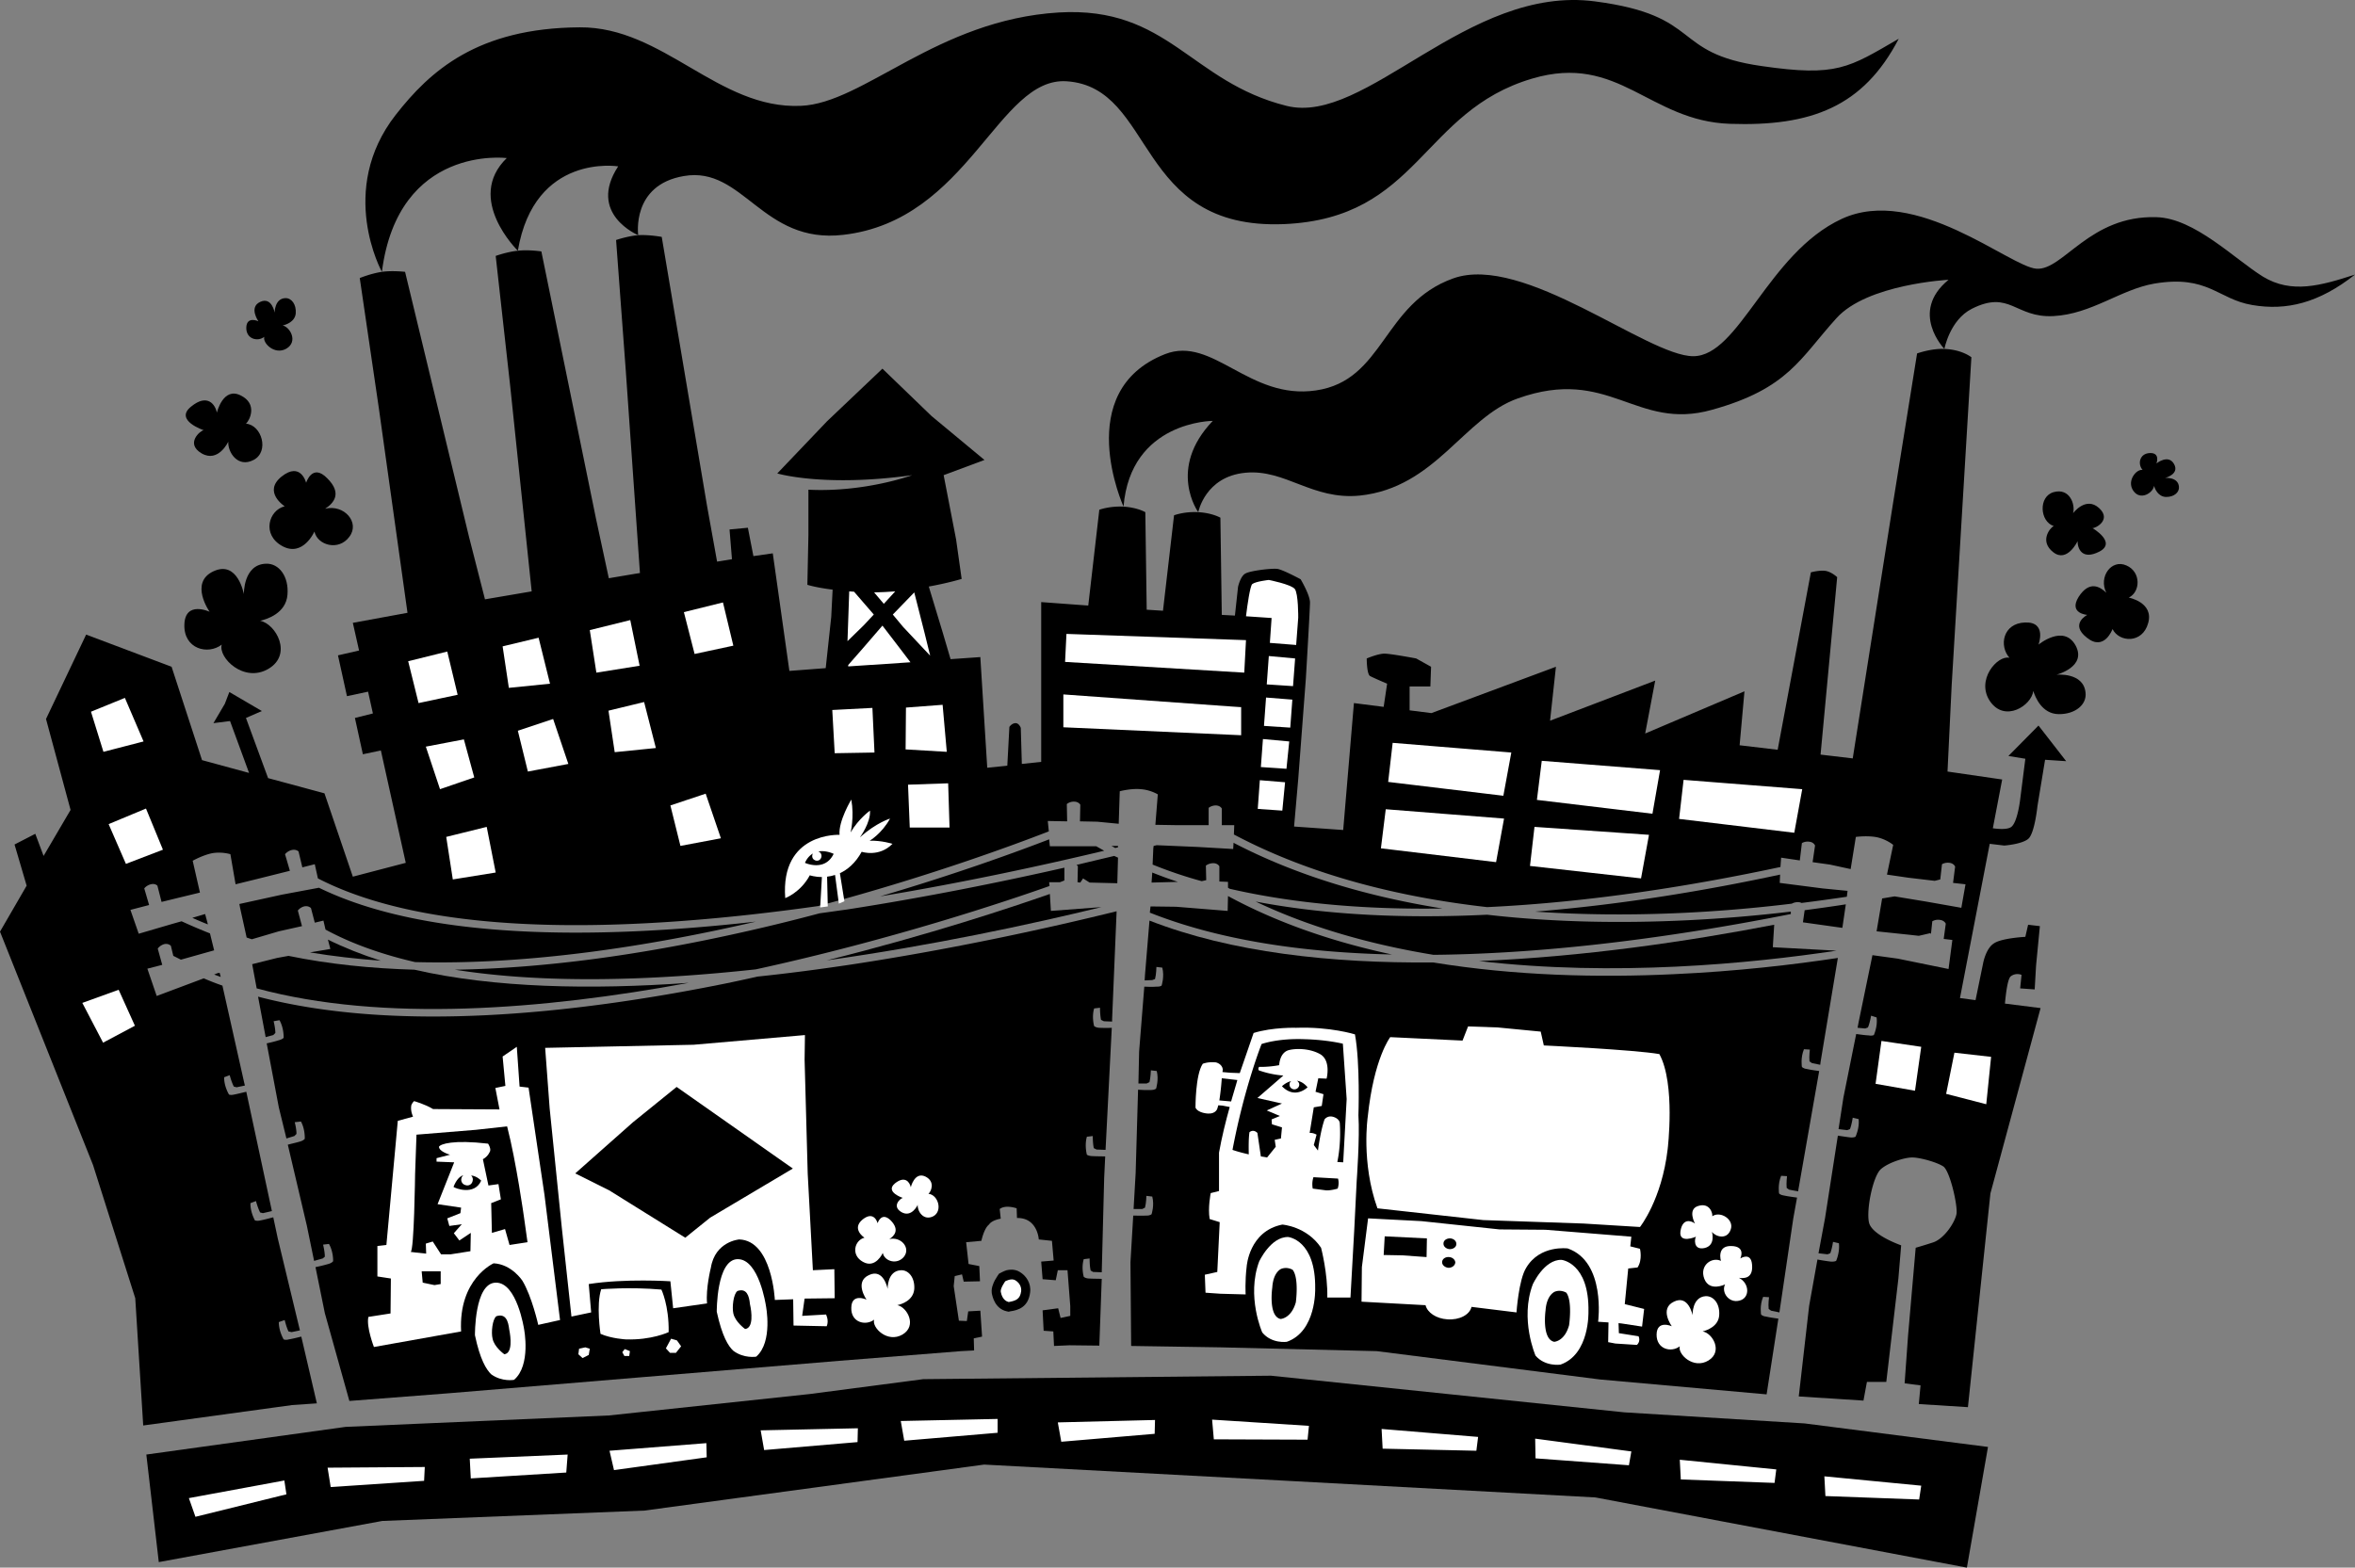 <svg xmlns="http://www.w3.org/2000/svg" width="680.801" height="453.306"><rect width="100%" height="100%" fill="#808080" stroke="none"/><path d="m322.8 263.505-1.3 31.102v.797l-2.398-.098-.801-.402c-.317-1.418-.301-3.5-.301-3.5l-1.7.203c-.745 2.535 0 5.097 0 5.097s.47.446 1.5.5c1.196.055 2.763.055 3.602 0l-1.8 35.301-2.602-.101-.797-.399c-.305-1.402-.3-3.5-.3-3.5l-1.7.2c-.73 2.554 0 5.199 0 5.199s.485.363 1.5.402c1.34.078 3.121.066 3.797.098l-.297 6.203-.703 27.297-2.5-.098-.7-.402c-.335-1.407-.3-3.5-.3-3.5l-1.7.203c-.76 2.547 0 5.097 0 5.097s.454.457 1.5.5c1.24.07 2.903.063 3.7.102l-.7 19.3-8.597-.1-4.5.198-.203-4.199-2.797-.2-.3-5.901 4.5-.598.699 2.8 2.8-.6v-2.802l-.8-10.398H305.8l-.598 2.898-3.8-.3-.403-5.098 3.602-.3-.5-5.7-3.801-.402s-.348-6.317-6.301-6.2l-.098-2.8s-3.195-1.141-4.902.203l.3 2.797s-2.55.375-3.398 1.703c-1.449 1.113-2.199 4.699-2.199 4.699l-4.402.398.699 6.301 3.102.602.199 4.398-4.7.102-.5-2.102-2.101.5-.297 2.899 1.5 10 2.297.101.402-2.8 3.5-.2.5 7.5-2.402.5.102 3.5-3.801.2-35.2 2.8-57.8 4.8-55.301 4.599-28.5 2.203-7.098-25.403-2.699-13.3a43.836 43.836 0 0 0 3.7-.899c1.023-.27 1.398-.8 1.398-.8s.129-2.676-1.2-5l-1.699.199s.516 2.035.5 3.5l-.601.5-2.5.703-2.098-10.203-5.5-23.399c.715-.2 2.344-.566 3.5-.898 1.047-.293 1.399-.801 1.399-.801s.156-2.7-1.102-5l-1.797.2s.54 2.01.5 3.398l-.601.601-2.301.7-2.2-9-3.5-18.5c.833-.18 2.364-.532 3.5-.9 1.008-.241 1.399-.698 1.399-.698s.117-2.746-1.2-5.102l-1.698.3s.5 1.962.5 3.4l-.602.6-2.2.599-.3-1.598-1.898-10.102c39.828 10.418 90.902 5.137 135.101-3.8 3.117-.649 6.192-1.297 9.2-2 9.199-.957 18.296-2.164 27.199-3.5 29.91-4.543 57.418-10.637 76.699-15.399"/><path fill="#fff" d="m144.402 320.806-1.199-6.2 2.899-.6-.801-8.5 4.101-2.802.801 11.5 2.598.301 4.601 31 4.5 36.2-6.3 1.402s-1.836-8.242-4.602-12.801c0 0-3.07-4.73-8.297-5 0 0-10.187 4.488-9.402 19.7l-25.2 4.5s-2.265-5.837-1.601-8.7l6.402-1 .098-10.102-3.898-.597v-8.801l2.601-.3 3.297-35.9 4.402-1.202s-.804-1.63-.5-3.297c0 0 .223-.668.801-1.203 0 0 3.133.867 5.5 2.3l19.2.102m13.199-17.801 42.898-.898 32.203-2.801-.101 7.098.898 32.902 1.5 28 6.203-.3.098 8.398-8.7.101-.699 5 6.899-.398s.91 1.71.199 3.398l-9.598-.2-.101-7.6-5.301.199s-.766-17.184-10.297-17.5c0 0-6.98.539-8.203 8.203 0 0-1.5 5.902-1.098 10.297l-9.8 1.402-.801-7.8s-13.012-.86-23.598.8l.7 8.2-5.7 1.198-2.8-25.8-3.5-34.399-1.301-17.5"/><path fill="#fff" d="M143.3 370.904c6.145-.16 8.2 13.402 8.2 13.402s2.074 10.484-2.898 14.7c0 0-3.48.652-6.602-1.602-1.434-1.383-3.227-4.29-4.7-11.297 0 0-.179-15.106 6-15.203m69.903-6.797c6.203-.114 8.2 13.398 8.2 13.398s2.132 10.535-2.801 14.8c0 0-3.52.602-6.602-1.698-1.477-1.336-3.266-4.242-4.797-11.301 0 0-.121-15.055 6-15.2"/><path d="m336.203 176.607 3.2-27.602s2.945-1.133 7-.898c4.093.218 6.398 1.597 6.398 1.597l.402 28.102 3.797.2.902-8.302s.696-3.203 2.2-3.898c1.441-.777 7.437-1.516 9.199-1.3 1.672.276 6.699 3 6.699 3s2.688 4.5 2.703 6.698c-.015 2.215-1.203 22.102-1.203 22.102l-2.2 29-1.198 13.7 14.199 1 3.101-36.7 8.598 1.098 1-6.7s-3.941-1.683-4.898-2.199c-1.008-.469-1-5.101-1-5.101s3.183-1.364 5.101-1.399c2.008.035 9.2 1.399 9.2 1.399l4.3 2.402-.203 5.7h-6v6.898l6.3.8 36-13.398-1.698 15.598 30.398-11.598-2.898 15.3 28.699-12.202-1.399 15.601 11 1.3 9.598-51.3s2.57-.723 4.402-.398c1.77.394 3.2 1.797 3.2 1.797l-4.801 51.3 9.3 1.102 11.602-73.5 7-43.602s4.047-1.476 7.899-1.3c5.097.18 7.8 2.402 7.8 2.402l-5.699 94.8-1.203 25 15.8 2.298-2.698 14.101c1.734.254 4.101.387 5.199-.3 1.914-1.145 2.699-8 2.699-8l1.5-11.801-4.898-.797 8.699-8.801 8 10.3-6.098-.402L589 233.107s-.809 7.988-2.7 9.5c-1.937 1.55-6.898 1.898-6.898 1.898l-4.199-.5-8.601 44.602 4.5.597 2.199-10.699s.758-4.203 3.101-5.7c2.25-1.562 9.098-1.901 9.098-1.901l.8-3.5 3.403.402-1.101 11.398-.399 6.903-4.203-.301.402-3.902s-1.543-.739-3.101.402c-.91.707-1.414 4.832-1.7 7.898l10.301 1.301-14.5 53.602-6.5 61.797-14.199-.899.5-5.398-4.601-.602 1-13.898 2.199-25.301s1.637-.453 4.902-1.5c3.274-.996 6.453-5.809 6.899-8.3.37-2.411-1.88-12.337-3.801-13.7-1.977-1.309-6.977-2.629-9-2.602-2.063-.027-6.875 1.403-9.098 3.403-2.273 2.09-4.226 11.71-3.402 15.398.812 3.672 9.3 6.602 9.3 6.602l-.8 9.597-3.5 29.903h-5.598l-1 5.398-18.703-1.2 3-26.198 2.402-13.403c.645.141 2.465.446 3.801.602 1.047.098 1.598-.2 1.598-.2s1.117-2.484.8-5.1l-1.699-.4s-.28 1.989-.8 3.298l-.801.3-2.598-.3 1.899-10.2 3.699-23.8c.71.085 2.355.355 3.601.5 1.035.097 1.5-.2 1.5-.2s1.203-2.484.899-5.097l-1.7-.403s-.292 1.993-.8 3.301l-.801.3-2.5-.3 1.402-9.101 3.7-18.399c.824.094 2.375.344 3.601.399.992.183 1.5-.098 1.5-.098s1.16-2.5.797-5.102l-1.598-.5s-.332 2.075-.902 3.403l-.797.297-2.203-.2.3-1.597 4-19.403 7.302 1 14.699 3 1.101-8.398-2.5-.3.598-4.4s-.367-.952-1.7-1.1a3.333 3.333 0 0 0-2.198.398l-.399 3.8-.101-.398c.027.008-1.18.3-3.399.8l-2.703-.3-9.5-1 1.602-9.5 3.601-.602 9.098 1.5L567 262.505l1.203-6.8-3.601-.4.601-4.698s-.32-.926-1.601-1.102c-1.301-.187-2.2.399-2.2.399l-.5 4.402-1.601.398-7.598-.898-6.203-.902 1.8-8.598s-1.91-1.598-4.698-2.2c-2.743-.554-6.102-.1-6.102-.1l-1.5 9.3-6-1.3-5-.7.703-4.8s-.332-.946-1.601-1.102c-1.313-.207-2.2.402-2.2.402l-.601 5-5.399-.8-.199 2.698c-24.765 5.301-54.578 10.184-84.8 11.602-25.31-2.863-50.856-9.156-73.2-21l.098-2.7h-3.598v-4.8s-.406-.86-1.703-.902c-1.309-.004-2.098.703-2.098.703v5h-9.199l-6.203-.102.703-8.8s-2.101-1.301-4.902-1.5c-2.832-.278-6.098.6-6.098.6l-.3 9.4-6.2-.598-5-.102.098-4.8s-.461-.895-1.8-.9a3.216 3.216 0 0 0-2.099.7l.098 5-5.598-.101.301 3c-11.324 4.398-36.008 13.437-66.703 21.601-52.496 7.422-110.465 9.61-144.598-8L91 249.904l-3.598.902-1.101-4.602s-.707-.71-2-.398a3.688 3.688 0 0 0-1.899 1.2l1.399 4.8-9.598 2.398-6.101 1.5-1.5-8.699s-2.407-.758-5.2-.3c-2.77.542-5.699 2.199-5.699 2.199l2.098 9.203-6.2 1.5-4.898 1.199-1.203-4.7s-.644-.714-1.898-.402c-1.274.317-1.899 1.2-1.899 1.2l1.399 4.8-5.399 1.403 2.399 6.898L50 267.107l2.5-.703a154.855 154.855 0 0 0 8.203 3.5l1.2 4.902-9.602 2.7c-.723-.352-1.45-.74-2.2-1.102l-.699-2.899s-.664-.765-1.902-.5c-1.293.363-1.898 1.3-1.898 1.3l1.3 4.7-4.3 1.102 2.699 7.898 13.601-5.101a75.08 75.08 0 0 0 5.399 2.101l6.3 28.102.2.797-2.399.5-.8-.2c-.68-1.3-1.2-3.3-1.2-3.3l-1.601.601c-.055 2.656 1.402 5 1.402 5s.492.25 1.5 0c1.172-.219 2.684-.629 3.5-.8l7.399 34.5-2.602.6-.797-.198c-.691-1.313-1.203-3.301-1.203-3.301l-1.598.598c-.066 2.652 1.301 5 1.301 5s.586.246 1.598 0c1.293-.25 3.011-.723 3.699-.899l1.3 6.102 6.403 26.597-2.402.5-.899-.199c-.632-1.277-1.101-3.3-1.101-3.3l-1.7.6c-.007 2.685 1.399 5 1.399 5s.547.278 1.5 0c1.285-.202 2.89-.644 3.602-.8l4.5 19.3-7.2.5-43 5.9-2.3-36.801-12.2-38.5L0 269.404l7.703-13.297-3.5-11.903 6-3.097 2.399 6.398 7.8-13.3-7.101-26.301 11.601-24.399 24.7 9.3 8.8 27 13.598 3.7-5.5-15-4.797.602L65 203.505l1.3-3.398 9.403 5.5-4.601 2 6.398 17.398 16.3 4.399 8.2 24.101 15.3-4-7.198-32.5-5.2 1.102-2.3-10.5 5.199-1.301-1.399-6.3-6.101 1.3-2.598-11.8 6.098-1.4-1.801-8 15.8-2.902-8.3-59.3-5.5-37.5s3.207-1.32 6.402-1.797c3.098-.422 6.7 0 6.7 0l18.5 76.699 4.601 18 13.5-2.3-6.203-59.302-4.2-37.699s3.262-1.187 6.403-1.5c3.184-.367 6.797.2 6.797.2l15.8 77.3 3.7 17.2 7.703-1.301 1.297-.2-4.098-58.597-2.8-37.703s3.246-1.125 6.398-1.399c3.191-.183 6.8.5 6.8.5l13.102 77.8 2.899 16.099 4.3-.7-.699-8.597 5.301-.5 1.598 8.199 5.601-.8 4.801 34 10.5-.802 1.598-14.8.402-7.899c-4.875-.597-7.3-1.398-7.3-1.398l.3-14.301v-13.2c16.317.817 30-4.202 30-4.202-25.535 3.55-39-.5-39-.5l14.399-15.098 16-15.2 14.199 13.7 15.3 12.7-11.8 4.398 3.601 18.601L278 167.404s-3.867 1.191-9.5 2.203l4 13.199 2.3 7.8 8.602-.6 2 32 5.801-.602.598-11.2s.672-1.074 1.8-1.097c1.051.023 1.5 1.398 1.5 1.398l.301 10.399 5.598-.598v-46.2l13.602 1 3.199-27.702s2.902-1.106 7-.899c4.05.246 6.3 1.602 6.3 1.602l.399 28.199 4.703.3"/><path d="M291 367.306c.723-.145 2.309-.434 3.8.5 1.825 1.07 3.333 3.246 3 5.898-.534 4.274-3.374 5.157-5.8 5.5l-.398.102-.5-.102c-3.45-.718-4.211-4.257-4.399-5.3-.133-.977.129-1.852.297-2.297.137-.457.363-.95.602-1.403.414-.777 1.199-1.898 1.199-1.898s1.27-.719 2.199-1"/><path fill="#fff" d="M290.602 370.505s-1.434 1.992-1.301 3c.172.914.664 2.61 2.3 3 2.118-.37 3.301-.863 3.602-3.101.145-1.325-.547-2.504-1.703-3.2-1.14-.691-2.898.301-2.898.301m-45.102-199.5-.5 14.399 4.703-4.598 2.899-3.102-.602-.699-5.098-5.898-1.402-.102m23.402 18.602-1.601-6.5-3-11.801-6.2 6.398 3 3.602 7.801 8.3M258.8 171.005c-2.019.156-4.07.258-6.097.3l2.797 3.302 3.3-3.602m-13.597 21.699 18-1.199-3.5-4.601-4.601-6-5.602 6.5-4.297 4.902v.398m119 32.903-.601 8.297 7.101.5.797-8.2-7.297-.597m.899-11.903-.602 8.102 7.402.5.801-7.902-7.601-.7m.898-12-.598 8.2 7.598.5.602-8.098-7.602-.602m.8-12-.597 8.2 7.598.5.601-8-7.601-.7m-6.598-11.5 7.399.5-.5 7.2 7.601.601.598-7.898s.062-6.985-1-8.301c-1.121-1.352-7.5-2.602-7.5-2.602s-3.785.407-4.801 1.2c-.621.613-1.387 5.886-1.797 9.3"/><path d="m61.902 281.806 1-.402.598-.098.3 1.2-1.898-.7m-6.3-16.402 3.699-1.098.8 3a95.059 95.059 0 0 1-4.5-1.902m38.501 3.402-.602-2.602-2.5.602-1.098-4.2s-.687-.804-2-.5c-1.214.325-1.8 1.2-1.8 1.2l1.199 4.5-6.7 1.5-7.8 2.3-1.5-.5-1.899-8.6-.199-1.102 12.297-2.7 10.703-2c30.883 15.082 79.547 15.051 126.297 9.801-30.758 7.121-65.594 12.567-98.5 11.7-9.559-2.215-18.309-5.286-25.898-9.4"/><path d="m89.602 275.404 5.898-1-.7-2.7c4.723 2.336 9.829 4.36 15.302 6.102-6.997-.516-13.848-1.297-20.5-2.402m-15.399 10.402-1.3-7 7.199-1.8 3.3-.602c11.672 2.402 23.903 3.64 36.399 4 23.129 5.293 51.023 5.828 79.3 3.8-41.996 7.774-88.456 11.485-124.898 1.602M303.5 258.505l.3 4.899 14.602-1.098c-20.445 4.988-48.902 11.11-79.402 15.398 29.809-7.418 53.723-15.43 64.5-19.199"/><path d="M307.703 250.904v3.703l-1.3.5H303.3l.101 1.097c-12.683 4.489-45.511 15.508-84.902 24.102-30.117 3.273-60.934 4.227-87 .098 26.895-.407 54.543-4.582 79.8-10.098a557.208 557.208 0 0 0 25.602-6.2c2.664-.363 5.286-.75 7.899-1.1 23.238-3.602 45.074-8.06 62.902-12.102m15.501-2.899-.203 7.399-8-.2c-.621-.386-1.258-.796-1.898-1.199l-.801 1.2-.801-.098.102-4.602s-.149-.223-.399-.398c3.863-.93 7.504-1.797 10.899-2.602l1.101.5m-1.903-3.398h1.903v.398l-.8.2-1.102-.598m-18.001-1.903.2 2h13.402c.723.418 1.489.836 2.301 1.301-17.21 4.098-39.953 9.09-64.8 13.2 22.124-6.508 39.632-12.922 48.898-16.5m37.199 12.3-7.598.2.2-2.9a118.2 118.2 0 0 0 7.398 2.7m14.5 1.699v-1.699l-2.5-.101v-4.399s-.426-.87-1.7-.898c-1.331-.02-2.198.699-2.198.699l.101 4.2-1.3.3a127.309 127.309 0 0 1-14.2-4.8l.2-4.602.097-.797.902-.203 11.7.5 10.398.601.102-1.8c18.629 9.714 39.394 15.66 60.398 19-21.164.34-42.164-1.25-61.5-5.7l-.5-.3m-.098 6.699.098-4.297c14.617 7.922 30.785 13.347 47.402 16.898-25.316-.562-49.664-4.023-70-12.101l.2-1.797 7.398.097 14.902 1.2"/><path d="m531.3 277.005-5 30.102-.097.797-2.402-.5-.7-.5c-.144-1.383.102-3.399.102-3.399l-1.703-.101c-1.035 2.472-.598 5.101-.598 5.101s.403.504 1.399.602c1.199.285 2.754.472 3.601.597l-6.101 34.801-2.598-.5-.703-.5c-.133-1.398.102-3.398.102-3.398l-1.7-.102c-1.027 2.453-.601 5.102-.601 5.102s.414.484 1.402.597c1.336.293 3.106.496 3.797.602l-1.098 6.098-4 27.101-2.402-.5-.7-.5c-.171-1.383.102-3.398.102-3.398l-1.699-.102c-1.066 2.469-.601 5.102-.601 5.102s.375.5 1.398.597c1.23.297 2.883.493 3.602.602l-3.399 21.898-48.101-4.3-64.602-8.2-45.098-1.097-25.902-.403-.2-24.199.802-13.5c.617-.008 2.46.074 3.8 0 1.055.035 1.5-.398 1.5-.398s.875-2.532.2-5.102l-1.7-.2s-.03 2.032-.402 3.4l-.797.402h-2.5l.598-10.403.699-24.097c.77.07 2.437.136 3.703.097 1.027.008 1.5-.398 1.5-.398s.844-2.559.2-5.102l-1.7-.199s-.062 2.004-.402 3.399l-.801.402h-2.398l.199-9.2 1.5-18.8c.765.04 2.336.098 3.5 0 1.066.066 1.5-.3 1.5-.3s.883-2.598.199-5.2l-1.7-.2s-.019 2.063-.398 3.5l-.8.298-2.2.101.098-1.601 1.3-15.7c23.622 9.22 52.52 12.368 82 12.102 23.766 3.89 47.954 4.422 69.5 3.398 18.29-.82 34.716-2.761 47.5-4.699"/><path d="m512.902 267.404-.402 6.5 18.402 1c-24.996 3.75-64.047 7.558-103.3 3 30.214-1.227 60.351-5.68 85.3-10.5"/><path d="M517.703 263.607v.699c-29.555 5.863-66.91 11.457-103.3 11.8-17.813-2.929-35.4-7.792-51.403-15.402 21.254 4.063 44.191 4.903 66.902 3.801 20.004 2.3 39.871 2.477 57.899 1.602a431.302 431.302 0 0 0 29.902-2.5m15.899-2.102-1 6.8-11.399-1.6.5-3.5c4.184-.56 8.168-1.114 11.899-1.7"/><path d="m514.602 252.904-.102 2.402 12.402 1.598 7.2.703-.2 1.699a642.843 642.843 0 0 1-13.101 1.8 2.202 2.202 0 0 0-.598-.202c-1.312-.172-2.203.402-2.203.402-20.836 2.543-46.992 4.18-74.2 2.3 25.41-2.046 49.93-6.21 70.802-10.702"/><path fill="#fff" d="m242.5 261.306-1.098-8.3c-.812.269-1.57.421-2.3.5l.199 8.6-2.2.298.5-8.797c-2.062-.004-3.5-.5-3.5-.5-2.667 4.988-7.101 6.597-7.101 6.597-1.445-19.144 15.703-18.3 15.703-18.3-.367-3.985 3.399-10.2 3.399-10.2.898 5.082-.2 9.5-.2 9.5 2.301-3.957 5.598-6.3 5.598-6.3.262 3.421-2.898 7.703-2.898 7.703 4.765-4.242 8.699-5.403 8.699-5.403-2.426 4.403-5.899 6.403-5.899 6.403 3.461-.11 6.598.898 6.598.898-3.895 3.985-8.898 2.3-8.898 2.3-1.836 3.317-4.106 5.173-6.301 6.2l1.3 8.102-1.601.699"/><path d="m42.3 420.607 57.602-8L176 409.306l58.102-6.2 32.8-4.3 100.5-1 102.2 10.598 52.101 3.203 53 6.797-6.101 34.902-107.399-20.3-90.8-4.9-85.903-4.6-98.2 13.3-75.8 3-64.598 11.898-3.601-31.097"/><path fill="#fff" d="m167.203 391.607.2-1.602 1.8-.398 1.297.398-.297 1.8-1.8.9-1.2-1.098m12.699-.602.7-.898 1.5.597-.2 1.403H180.5l-.598-1.102M194 387.107l1.703.5 1.2 1.699-1.5 1.898h-1.7l-1.203-1.3 1.5-2.797"/><path d="M131.102 343.204c.312.364 6.062 2.657 8-1.8 0 0-1.184-1.325-2.899-1.5.438.449.621 1.078.399 1.703-.211.883-1.149 1.402-2 1.097-.946-.21-1.465-1.148-1.2-2 .094-.402.305-.703.598-.898-1.035.316-2.063 1.277-2.898 3.398"/><path d="M120.402 328.107 120 339.505s-.273 22.461-1.297 22.5c.262.02 2.063.285 4.5.5l-.101-2.898 2-.602 2.398 3.7c.937.019 1.871.007 2.8 0l5.7-.9.102-5.3-3.301 2.2-1.598-2.098 2.297-2.602-3.598.5-.601-2.2 3.8-1.5.2-1.6-6.801-1 4.8-12.098-5.097-.203v-1l3.899-1s-3.16-.86-3.2-2.297c.391-.805 4.121-2.078 14.2-.903 0 0 .808 1.215.601 2.102 0 0-.488 1.547-2.101 2.398l1.601 7.602 2.899-.402.699 4.402-2.801 1.098.203 8.601 3.797-1.101 1.3 4.601 5.2-.8-1-7.098s-2.246-16.18-4.898-26.403l-9 1-17.2 1.403m1.5 39.5.301 3.297 3.399.703 1.8-.301v-3.7h-5.5m44.398-28.3 9.802 4.898 22 13.7 7.199-5.797 23.902-14.203-33.601-23.598-12.602 10.2-16.7 14.8m-22.8 41.301c-1.14.82-1.563 4.722-1.098 6.5.48 2.46 3.399 4.5 3.399 4.5 2.41-.278 1.875-4.922 1.402-7.203-.277-2.426-1.031-4.684-3.703-3.797m69.703-7.301c-1.191.82-1.61 4.727-1.203 6.5.535 2.46 3.402 4.5 3.402 4.5 2.461-.277 1.926-4.922 1.399-7.2-.223-2.429-.973-4.687-3.598-3.8"/><path fill="#fff" d="M173.8 372.806s8.212-.711 17.403.098c0 0 2.219 4.562 2.098 12.3 0 0-4.934 2.36-12.399 2.102 0 0-4.125-.207-7.3-1.602 0 0-1.305-8.406.199-12.898m217.902-73.699s-7.187-2.258-17-1.903c0 0-6.726-.226-12.3 1.5l-4 11.602-2.7-.102-2.3-.199.097-.8c-.25-1.645-2-2-2-2-2.355-.243-3.797.402-3.797.402-2.156 3.156-2.101 12.699-2.101 12.699.8 1.637 3.699 1.7 3.699 1.7 2.168.085 2.601-1.4 2.601-1.4.098-.288.188-.597.301-1l1.2.098 2.097.403c-1.121 3.965-2.297 8.71-3.098 13.199v11.098l-2.402.601s-.867 4.324-.297 7.5l2.899.899-.7 14.402-3.601.8.199 5.2 4.3.3 7.302.2s-.23-3.766.3-8.102c0 0 .676-10.203 10.301-12.097 0 0 7.031.488 11.2 6.699 0 0 1.968 7.457 1.8 14.398h6.7l1.097-19.597.703-14.102s.926-12.594.5-19c0 0 .543-14.969-1-23.398m79.899 58.5-24.801-2-13.301-.102-22.598-2.398-15.402-.801-1.797 14.098-.101 10 18.3 1h.2c.53 2.164 3.113 3.898 6.3 4.101 3.496.266 6.48-1.332 7-3.601l13 1.601s.63-9.441 2.801-12.898c3.969-6.707 12-5.602 12-5.602 11.121 3.86 8.797 21.2 8.797 21.2l3 .199-.098 5.703 2.098.398 6.203.399s1.172-.895.5-2.5l-5.703-.899-.098-2.898.899.097 5.902.903.598-5.102-5.598-1.398 1-10.301 2.7-.3c1.488-2.231.698-5.4.698-5.4l-2.8-.702.3-2.797M446.3 302.306l-.898-4-12.402-1.2-8.598-.3-1.601 4.098-20.899-1s-4.738 6.078-6.5 23c0 0-1.968 13.254 2.801 26.5l30.598 3.402 29 1 16.3 1s6.282-7.852 8-22.5c0 0 2.31-18.89-2.398-27.5-7.168-1.254-33.402-2.5-33.402-2.5"/><path fill="#fff" d="M380.203 372.704c.215-14.207-7.8-15-7.8-15-5.087-.12-8.403 7.102-8.403 7.102-3.727 10.078.902 20.5.902 20.5 2.754 3.344 7.098 2.7 7.098 2.7 8.578-2.997 8.203-15.302 8.203-15.302m79 6.602c.258-14.195-7.8-15-7.8-15-5.044-.113-8.301 7.098-8.301 7.098-3.782 10.093.8 20.601.8 20.601 2.797 3.258 7.2 2.602 7.2 2.602 8.52-2.985 8.101-15.301 8.101-15.301m-150.903-196-.398 8.098 51.801 3.101.5-9.398-51.902-1.801m-.899 17.5v9.5l51.399 2.3v-8.1l-51.399-3.7"/><path d="M110.402 78.607c4.72-36.89 36.098-32.903 36.098-32.903-12.152 11.79 3.203 26.801 3.203 26.801 4.793-28.324 29-24.398 29-24.398-8.988 13.761 5.797 19.898 5.797 19.898s-2.086-14.52 13.203-17.101c17.215-2.973 22.602 19.773 46.098 17 36.281-4.168 44.699-45.79 64.601-44.399 25.715 1.766 19.543 43.086 62.801 41.3 39.082-1.683 39.637-32.651 71.797-42.1 24.98-7.356 33.734 12.3 57.102 13.1 23.433.794 38.554-4.89 48.8-24.6-14.523 8.417-17.859 11.058-39.601 7.902-26.512-3.758-16.719-14.582-48.2-18.703-36.917-4.868-66.234 36.007-89.199 30.203-27.797-6.95-34.12-28.844-65.8-27-35.27 2.136-56.395 26.281-74.602 27-23.86 1.047-39.734-22.88-63.898-22.703-29.586.175-43.305 12.648-53.2 25.3-17.039 21.817-4 45.403-4 45.403M324.8 146.505c2.036-24.773 25.802-24.8 25.802-24.8-13.282 13.874-4.2 26.402-4.2 26.402s1.961-10.285 13.598-11.403c11.57-1.125 19.309 7.965 33.102 6.602 21.906-2.293 30.09-22.606 45.699-28.102 26.379-9.39 34.054 9.504 56.101 3.301 22.13-6.133 25.493-14.933 36-26.5 8.864-9.879 32.399-11.101 32.399-11.101-11.461 9.382-1.2 20-1.2 20s1.54-8.34 7.899-11.598c11.043-5.578 12.555 2.66 23.602 2.098 11.039-.559 19.355-7.688 29.199-9.399 15.531-2.594 18.336 4.527 28.3 6.2 9.88 1.69 19.239-.551 29.7-8.801-9.899 3.203-18.313 5.617-26.598.601-8.191-5.078-19.8-16.922-30.8-17.2-19.321-.605-27 15.485-34.7 14.9-7.66-.536-34.96-24.301-56.3-14.4-21.372 9.938-29.61 39.704-42.903 39.7-13.277.004-49.04-29.762-69.398-22.5-20.45 7.32-19.922 29.547-39.7 32.399-19.316 2.832-29.797-15.891-43.601-10.5-27.164 10.691-12 44.101-12 44.101"/><path fill="#fff" d="m486.703 225.505 34.297 2.7-2.297 12.6-33.3-4 1.3-11.3m-84.101-10.699 34.3 2.8-2.3 12.5-33.301-4 1.3-11.3m-1.999 19.199 34.199 2.7-2.301 12.6-33.297-4 1.399-11.3m45.101-14 34.2 2.7-2.2 12.6-33.402-4 1.402-11.3m-2.101 19.102 33.101 2.297-2.3 12.601-32.102-3.601 1.3-11.297m100.301 61.898 11.5 1.7-1.8 12.699-11.399-2 1.7-12.399m-368.001-95.5 10.301-2.5 3.399 13.3-11.899 1.2-1.8-12m17.897 27.399 10.2-3.399 4.402 12.899-11.699 2.203-2.902-11.703M118 191.204l11.3-2.8 3 12.5-11.3 2.402-3-12.102m27.3-4.3 10.403-2.5 3.297 13.3-11.898 1.2-1.801-12m25.199-4.7 11.703-2.898 2.7 13.2-12.5 2-1.903-12.302m-20.797 29.102 10.2-3.402 4.398 13-11.7 2.203-2.898-11.801m-26.601 4.598 11-2.098 3 11-9.899 3.398-4.101-12.3m74.601-38.899 11.297-2.8 3 12.5-11.2 2.402-3.097-12.102m-68.703 65 11.703-2.898 2.598 13.199-12.399 2-1.902-12.3m132.902-37.399 10.598-.801 1.203 13.598-11.902-.7.101-12.097m-21.3.699 11.601-.602.598 12.903-11.5.199-.7-12.5m21.899 21.598 11.602-.399.398 12.8H263l-.5-12.401M26.3 205.806l9.802-4 5.398 12.598-11.598 3-3.601-11.598M23.8 290.005l10.5-3.8 4.7 10.402-9.2 4.898-6-11.5m7.602-51.699 10.801-4.5 4.899 11.898-10.7 4.102-5-11.5M565 304.404l10.602 1.203-1.399 13.699-11.601-3L565 304.404"/><path d="M625.902 138.204s3.727-.351 4 2.5c.192 1.641-1.394 3.016-3.699 3-2.344-.047-3.262-2.398-3.5-3.199-.262 1.996-3.95 4.383-6 1.399-2.004-2.926 1.012-6.391 2.7-6-1.489-1.664-.934-4.782 2.097-4.899 3.113-.117 1.902 3 1.902 3s3.457-2.793 5.098.2c1.645 2.937-2.598 4-2.598 4m-25.3 18.3s-3.004 6.309-7 3.2c-4.09-3.15-1.036-7.005.101-7.598-4.012-1.254-4.523-8.547 0-9.801 4.61-1.274 6.297 3.555 5.598 6.098 0 0 3.656-4.977 7.5-1.5 3.765 3.433-1.102 5.941-1.899 5.8 0 0 7.133 4.137 2 6.801-5.062 2.594-6.328-.976-6.3-3m2.8 21.301s-5.488-.363-2.5-5.2c3.078-4.777 6.133-3.034 8-1.202-2.297-4.594 1.47-9.813 5.801-7.899 4.344 1.88 4.067 7.707.7 9.3 0 0 7.331 1.392 5.597 7.4-1.645 5.952-8.352 5.6-10.297 1.699 0 0-2.375 6.558-7.402 2.5-5.106-3.957.101-6.598.101-6.598m-8.902 17.301s7.828-.797 8.402 5.199c.399 3.394-2.918 6.27-7.8 6.2-4.836-.06-6.766-4.981-7.301-6.7-.504 4.219-8.211 9.207-12.5 3-4.192-6.145 2.11-13.395 5.601-12.602-3.07-3.449-1.906-9.968 4.5-10.199 6.434-.262 3.899 6.399 3.899 6.399s7.234-5.98 10.699.203c3.402 6.215-5.5 8.5-5.5 8.5M79.402 90.404s-.062-4.07 3.098-4.2c1.8-.039 3.184 1.809 3 4.403-.238 2.492-2.89 3.324-3.797 3.5 2.18.46 4.512 4.68 1.098 6.699-3.371 1.973-6.938-1.594-6.399-3.402-1.918 1.492-5.293.64-5.199-2.7.117-3.406 3.5-1.8 3.5-1.8s-2.851-4.043.5-5.598c3.395-1.59 4.2 3.098 4.2 3.098m-16.7 28.902s1.77-7.453 6.797-5c5.094 2.426 2.695 7.262 1.602 8.2 4.601.394 6.816 8.112 2.199 10.5-4.614 2.413-7.535-2.388-7.301-5.302 0 0-2.855 6.2-7.7 3.403-4.91-2.887-.253-6.696.602-6.703 0 0-8.578-2.836-3.699-6.797 4.875-4.016 7.055-.473 7.5 1.699M88.5 139.607s1.75-5.778 6.102-1.301c4.437 4.39 1.816 7.23-.602 8.8 5.484-1.347 10.137 3.973 7 8.098-3.066 4.223-9.238 2.489-10.098-1.5 0 0-3.312 7.496-9.3 4.2-5.98-3.278-3.95-10.372.699-11.5 0 0-6.422-4.153-.899-8.598 5.563-4.422 7.098 1.8 7.098 1.8m-18 32.2s-.203-8.602 6.402-8.8c3.758-.15 6.657 3.706 6.2 9-.43 5.347-5.973 7.081-7.899 7.5 4.586.91 9.461 9.737 2.399 13.898-7.125 4.187-14.582-3.27-13.5-7-3.965 3.062-11.02 1.289-10.801-5.797.222-7.024 7.3-3.703 7.3-3.703s-5.968-8.418 1.102-11.7c7.04-3.293 8.797 6.602 8.797 6.602"/><path fill="#fff" d="M256.602 372.704s-.164-5.254 3.898-5.398c2.266-.066 4.035 2.289 3.8 5.5-.308 3.285-3.69 4.344-4.898 4.598 2.832.558 5.809 5.953 1.5 8.5-4.355 2.546-8.91-2.008-8.199-4.297-2.473 1.883-6.781.8-6.601-3.5.093-4.317 4.398-2.301 4.398-2.301s-3.629-5.129.703-7.102c4.285-2.043 5.399 4 5.399 4m6.698-29.398s1.075-4.566 4.2-3.102c3.055 1.512 1.59 4.47.902 5 2.832.282 4.184 4.996 1.399 6.5-2.852 1.426-4.637-1.504-4.5-3.3 0 0-1.735 3.8-4.7 2.101-2.992-1.773-.152-4.097.399-4.101 0 0-5.266-1.73-2.297-4.2 2.988-2.406 4.32-.238 4.598 1.102m-9.598 10.398s1.078-3.484 3.797-.8c2.648 2.73 1.047 4.464-.398 5.402 3.316-.8 6.16 2.45 4.3 5-1.93 2.547-5.699 1.484-6.199-1 0 0-2.047 4.629-5.703 2.598-3.656-1.985-2.414-6.317.402-7 0 0-3.898-2.543-.5-5.297 3.371-2.66 4.301 1.097 4.301 1.097M489.3 380.306s-.202-5.25 3.802-5.5c2.324-.074 4.132 2.25 3.898 5.5-.195 3.254-3.559 4.375-4.797 4.7 2.875.46 5.95 5.796 1.7 8.398-4.325 2.648-8.958-1.829-8.301-4.098-2.426 1.894-6.75.887-6.7-3.402.067-4.332 4.399-2.399 4.399-2.399s-3.707-5.058.601-7.101c4.235-2.121 5.399 3.902 5.399 3.902m.699-26.5s-2.305-4.176 1-5.102c3.281-.996 4.168 2.18 4 3 2.305-1.648 6.465.95 5.3 3.903-1.062 2.996-4.35 2.011-5.398.597 0 0 1.203 3.977-2.199 4.7-3.351.68-2.793-2.95-2.402-3.297 0 0-5.055 2.215-4.5-1.602.61-3.793 3.047-3.074 4.199-2.2m13.102 10.099s3.101-2.02 3.398 1.8c.336 3.778-2.008 4.078-3.797 3.801 3.137 1.586 3.227 5.902.098 6.602-3.051.77-5.258-2.465-4.098-4.703 0 0-4.488 2.242-6-1.598-1.508-3.934 2.227-6.453 4.797-5.2 0 0-1.324-4.421 3-4.3 4.34.082 2.602 3.598 2.602 3.598m24.3 63 .301 5.703 27.098 1 .601-4-28-2.703m-472.8 6.3 1.898 5.403 26.3-6.5-.597-4-27.601 5.097m40.101-8.8.899 5.601 27-1.8.199-4-28.098.199m41.097-2.598.302 5.7 27.601-1.7.399-5.2-28.301 1.2m40.402-2.301 1.297 5.602 26.8-3.703-.097-4.098-28 2.2m43.699-5.899 1 5.699 27-2.3.098-4-28.098.6m40.5-2.702 1 5.703 27-2.301v-4l-28 .598m45.398.402 1 5.598 27-2.297.102-4-28.101.699m44.601-.801.5 5.7 27.098.1.402-4-28-1.8m49 2.699.301 5.7 27.098.601.5-4-27.899-2.3m44.398 2.8.102 5.7 27 2 .7-4-27.801-3.7m41.801 6.102.3 5.699 27.098 1 .5-3.902-27.898-2.797"/><path d="M386.8 340.806s.458 1.246-.097 2.898c0 0-2.004.614-3.402.5l-3.801-.5s-.379-1.597.203-3.3l7.098.402m1.402-39 1.098 16-1 18.3-1.7-.1c1.22-5.794.7-11.4.7-11.4-.36-1.386-2.098-1.702-2.098-1.702-1.55-.329-2.3.8-2.3.8-.876 2.512-1.524 6.2-1.903 9l-1.2-1.597.802-3c-1.114-.63-2-.5-2-.5l1.199-7.403 2.3-.398.5-3.402-2.3-.7.8-3.898 2.399.098s1.375-5.25-1.898-7.098c-2.98-1.656-6.782-1.66-8.801-1.2-2.934.595-3 4.4-3 4.4-3.082.6-5.801.5-5.801.5-.422.503-.098 1-.098 1 3.754 1.347 7.098 1.5 7.098 1.5l-7.5 6.5 7.102 1.6-4.399 2 3.797 1.598-2.398 1 .101 1.403 2.899.898-.301 3.2-1.801.402.3 2-2.5 3.097a25.813 25.813 0 0 0-1.8-.3l-1-6.797c-1.246-1.23-2.297-.203-2.297-.203-.293 1.972-.226 4.785-.203 6.402-3.117-.707-4.7-1.3-4.7-1.3 3.403-18.036 8.403-30.602 8.403-30.602s4.668-1.72 12.5-1.399c6.504.168 11 1.301 11 1.301m24.297 56.301-.098 5.398-7-.5-5.402-.101.3-5.399 12.2.602m8.203 7c-.105.894-.996 1.52-2 1.5-1.074-.125-1.867-.871-1.8-1.703.05-.864.94-1.489 2-1.399 1.019.055 1.812.8 1.8 1.602m.297-5.301c-.027.824-.918 1.453-2 1.398-.996-.093-1.79-.836-1.7-1.699.028-.836.919-1.46 2-1.398.997.082 1.79.828 1.7 1.699m-47.297 7.398c1.879 2.454.899 9.403.899 9.403-1.329 4.675-4.399 4.797-4.399 4.797-3.629-.774-2.402-9.098-2.402-9.098.285-4.559 2.601-5.402 2.601-5.402 1.817-.688 3.301.3 3.301.3m79.097 6.602c1.825 2.465.802 9.398.802 9.398-1.286 4.688-4.301 4.801-4.301 4.801-3.684-.762-2.5-9.101-2.5-9.101.328-4.543 2.699-5.399 2.699-5.399 1.762-.68 3.3.3 3.3.3"/><path d="M378 314.404s-3.586 3.625-7.398-.297c0 0 1.097-1.121 2.699-1.5-.309.21-.512.55-.5.898-.09.785.5 1.434 1.3 1.5a1.418 1.418 0 0 0 1.5-1.3c.024-.473-.253-.942-.699-1.2 1.008.145 2.086.692 3.098 1.899m-20.297-2.098c-.316 1.184-1 3.39-1.8 6.2l-3.403-.302a77.87 77.87 0 0 0 .703-6.398l4.5.5m-125-62.801s5.754 2.68 8.297-2.601c0 0-2.172-1.082-4.398-.7.03.07.105.102.199.102.637.39.887 1.21.5 1.898-.317.637-1.137.887-1.801.5-.656-.316-.91-1.136-.5-1.898-.883.52-1.695 1.351-2.297 2.7"/></svg>
